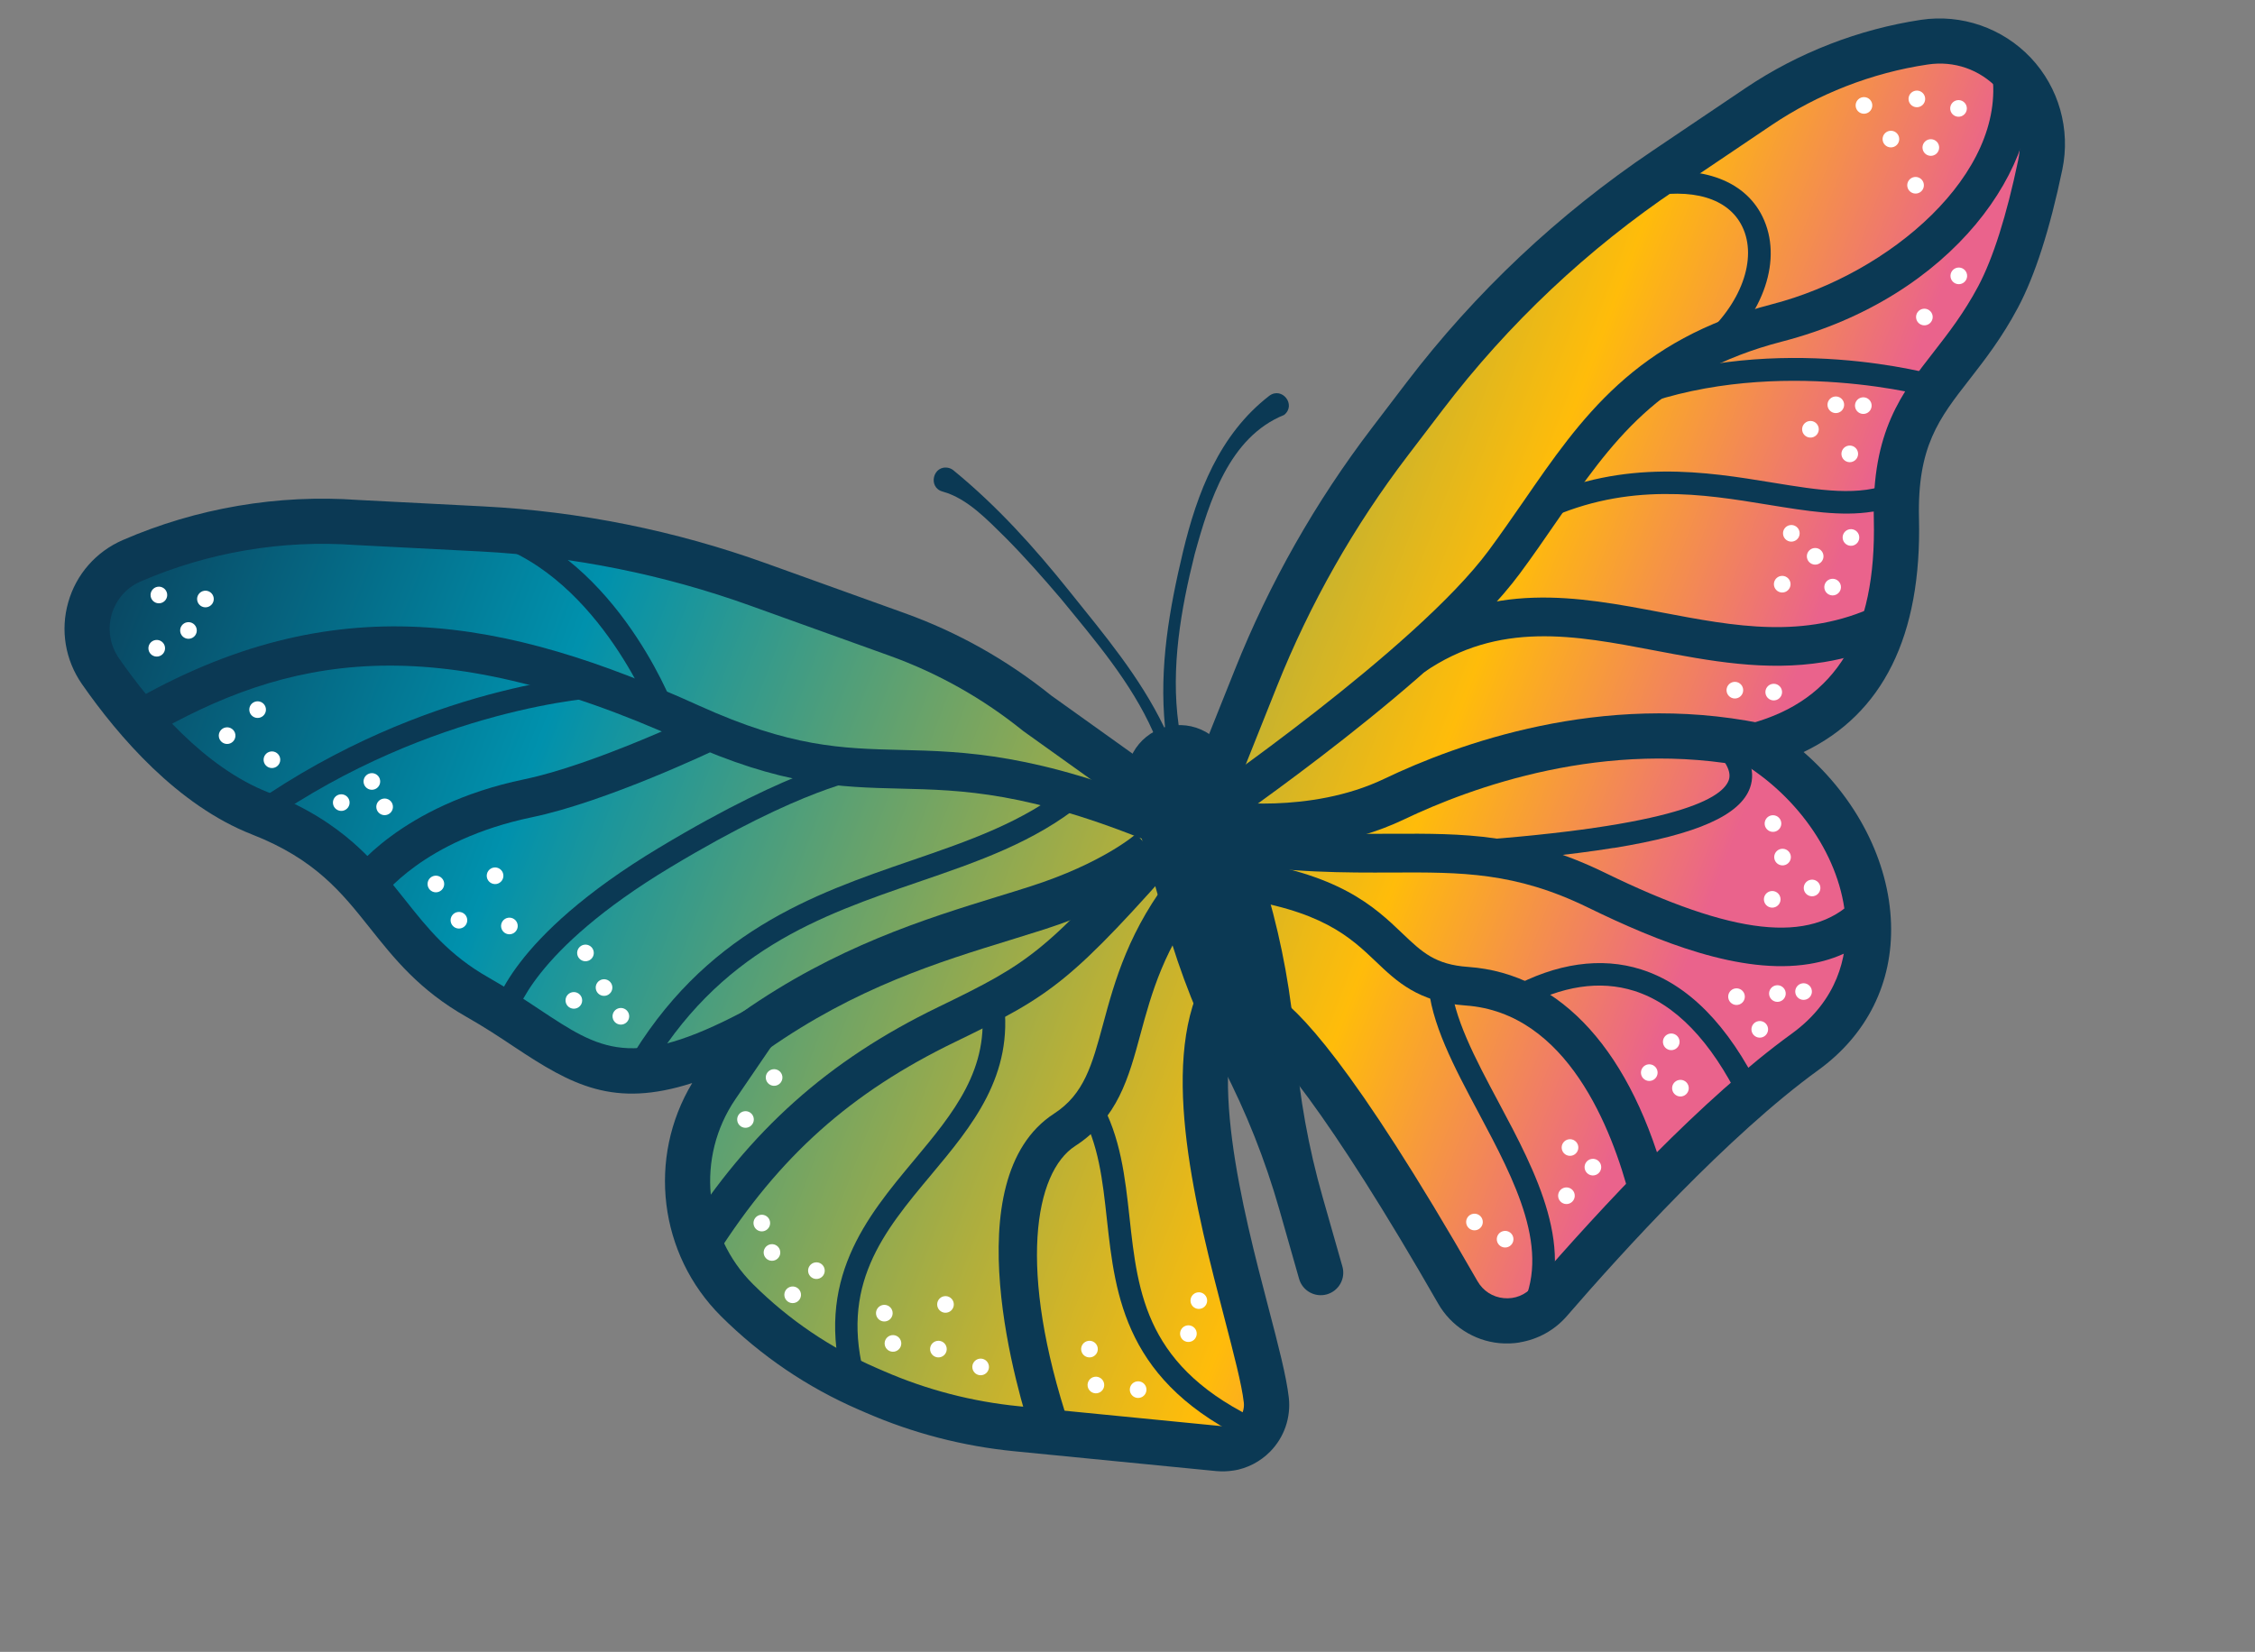 <?xml version="1.0" encoding="UTF-8"?> <svg xmlns="http://www.w3.org/2000/svg" width="116" height="85" viewBox="0 0 116 85" fill="none"><rect x="0" y="0" width="116" height="85" fill="#808080" stroke="none"/><g clip-path="url(#clip0_11_139)"><path d="M62.389 40.428L64.602 34.879C66.34 30.533 68.654 26.446 71.497 22.723L73.274 20.392C76.736 15.857 80.916 11.916 85.652 8.728L90.469 5.481C93.026 3.76 95.941 2.627 98.99 2.173C102.641 1.626 105.703 4.887 104.95 8.493C104.439 10.941 103.728 13.497 102.785 15.274C100.37 19.826 97.404 20.614 97.554 26.702C97.703 32.79 95.589 36.93 90.365 38.352C96.322 42.101 98.47 50.058 92.852 54.126C88.233 57.472 82.869 63.324 79.725 66.961C78.412 68.48 75.992 68.242 74.993 66.502C72.085 61.422 66.834 52.748 64.442 51.905L63.158 50.555C59.839 55.853 64.696 68.132 65.138 72.039C65.299 73.47 64.103 74.683 62.673 74.542L52.294 73.522C49.786 73.273 47.332 72.637 45.02 71.635L44.629 71.466C42.127 70.38 39.847 68.833 37.91 66.908C34.957 63.973 34.521 59.354 36.865 55.918L38.809 53.066C30.936 57.222 29.642 54.194 24.58 51.324C19.518 48.453 19.756 44.35 13.381 41.854C9.874 40.481 7.021 37.202 5.165 34.533C3.789 32.552 4.562 29.815 6.773 28.856C10.412 27.277 14.379 26.599 18.336 26.885L24.783 27.216C29.638 27.468 34.431 28.43 39.008 30.079L46.14 32.644C48.76 33.586 51.203 34.959 53.364 36.712L59.547 41.135L62.389 40.432L62.389 40.428Z" fill="url(#paint0_linear_11_139)"></path><path d="M65.238 46.052L63.309 39.29C62.897 37.839 61.384 37 59.932 37.417C58.48 37.829 57.641 39.342 58.058 40.792L59.987 47.554C60.711 50.089 61.685 52.549 62.897 54.889C64.109 57.229 65.083 59.688 65.807 62.223L66.827 65.805C67.001 66.417 67.64 66.777 68.258 66.601C68.87 66.426 69.231 65.788 69.055 65.171L68.035 61.589C67.311 59.054 66.844 56.452 66.635 53.824C66.43 51.194 65.958 48.593 65.234 46.058L65.238 46.052Z" fill="#0B3954"></path><path d="M59.93 37.402C59.622 34.32 60.152 31.335 60.858 28.376C61.582 25.369 62.718 22.356 65.296 20.364C65.95 19.88 66.7 20.833 66.057 21.351C63.234 22.489 62.205 25.788 61.453 28.527C60.742 31.365 60.221 34.37 60.627 37.279C60.73 37.761 59.996 37.901 59.925 37.403L59.93 37.402Z" fill="#0B3954"></path><path d="M59.316 37.658C58.187 35.113 56.327 32.949 54.571 30.803C53.661 29.735 52.734 28.685 51.75 27.69C50.808 26.768 49.78 25.654 48.501 25.297C47.706 25.093 47.991 23.892 48.803 24.078C48.898 24.103 48.98 24.145 49.05 24.204C51.32 26.065 53.205 28.165 55.02 30.432C56.798 32.65 58.634 34.824 59.882 37.415C60.059 37.79 59.477 38.06 59.312 37.664L59.316 37.658Z" fill="#0B3954"></path><path d="M63.446 75.667C63.155 75.714 62.859 75.722 62.557 75.695L52.178 74.675C49.548 74.416 46.983 73.752 44.556 72.699L44.166 72.53C41.517 71.381 39.141 69.764 37.095 67.731C33.883 64.535 33.295 59.573 35.608 55.728C31.57 57.028 29.42 55.839 26.462 53.873C25.709 53.37 24.924 52.852 24.012 52.334C21.567 50.95 20.279 49.323 19.025 47.747C17.579 45.928 16.215 44.208 12.961 42.936C9.136 41.438 6.095 37.902 4.213 35.196C3.357 33.963 3.098 32.427 3.511 30.988C3.918 29.551 4.941 28.387 6.312 27.791C10.107 26.142 14.295 25.427 18.426 25.726L24.848 26.056C29.824 26.313 34.722 27.299 39.406 28.985L46.538 31.55C49.276 32.534 51.809 33.964 54.072 35.785L60.51 40.389L64.455 50.682L64.147 51.176C61.955 54.678 63.937 62.269 65.251 67.29C65.767 69.259 66.17 70.813 66.297 71.906C66.414 72.936 66.064 73.956 65.337 74.695C64.821 75.217 64.159 75.556 63.451 75.671L63.446 75.667ZM42.41 49.845L37.828 56.563C35.802 59.539 36.183 63.537 38.735 66.078C40.575 67.908 42.714 69.362 45.096 70.392L45.486 70.561C47.691 71.52 50.018 72.121 52.408 72.358L62.787 73.378C63.12 73.41 63.439 73.293 63.673 73.058C63.908 72.823 64.021 72.497 63.983 72.166C63.877 71.235 63.468 69.677 62.999 67.873C61.56 62.362 59.608 54.892 61.876 50.46L58.586 41.871L52.632 37.612C50.565 35.94 48.249 34.636 45.747 33.736L38.615 31.171C34.145 29.561 29.467 28.625 24.724 28.376L18.277 28.044C14.498 27.77 10.689 28.423 7.233 29.921C6.502 30.236 5.962 30.858 5.742 31.62C5.524 32.392 5.662 33.206 6.117 33.869C7.814 36.307 10.519 39.484 13.801 40.772C17.643 42.277 19.267 44.324 20.839 46.303C22 47.768 23.097 49.149 25.147 50.309C26.136 50.87 26.99 51.437 27.742 51.936C30.898 54.031 32.481 55.085 38.264 52.035L42.406 49.85L42.41 49.845Z" fill="#0B3954"></path><path d="M39.477 54.011L38.14 52.11C43 48.695 47.629 47.274 51.344 46.127C51.911 45.954 52.464 45.784 52.996 45.612C56.738 44.415 58.424 42.926 58.441 42.908L60.011 44.625C59.933 44.699 57.987 46.456 53.703 47.827C53.161 48 52.599 48.172 52.027 48.351C48.278 49.503 44.035 50.812 39.473 54.012L39.477 54.011Z" fill="#0B3954"></path><path d="M59.419 43.43C52.903 40.74 49.538 40.655 46.286 40.578C43.176 40.502 40.237 40.429 35.151 38.127C22.141 32.239 14.738 33.787 7.623 37.926L6.622 36.203C17.2 30.055 26.006 31.799 35.972 36.315C40.688 38.45 43.302 38.515 46.332 38.588C49.605 38.668 53.318 38.757 60.176 41.593L59.414 43.431L59.419 43.43Z" fill="#0B3954"></path><path d="M26.535 52.273L25.391 52.06C25.417 51.909 26.15 48.281 33.902 43.62C40.996 39.353 44.119 38.947 44.249 38.936L44.385 40.089C44.361 40.093 41.33 40.509 34.503 44.617C27.294 48.952 26.545 52.241 26.54 52.272L26.535 52.273Z" fill="#0B3954"></path><path d="M13.71 42.325L13.045 41.369C21.884 35.225 30.484 34.739 30.844 34.721L30.901 35.881C30.816 35.885 22.258 36.38 13.709 42.32L13.71 42.325Z" fill="#0B3954"></path><path d="M33.561 36.786C33.533 36.71 30.583 29.221 24.642 27.779L24.919 26.65C31.458 28.237 34.519 36.036 34.649 36.368L33.561 36.786Z" fill="#0B3954"></path><path d="M19.613 46.209L17.975 45.072C18.078 44.925 20.574 41.429 26.968 40.099C30.556 39.356 36.008 36.753 36.059 36.729L36.921 38.526C36.687 38.639 31.197 41.254 27.37 42.051C21.742 43.221 19.629 46.181 19.608 46.21L19.613 46.209Z" fill="#0B3954"></path><path d="M53.13 74.011C52.396 71.816 49.006 60.681 54.23 57.297C55.773 56.296 56.179 54.788 56.744 52.699C57.333 50.511 58.072 47.789 60.431 44.85L61.986 46.095C59.888 48.715 59.236 51.11 58.665 53.22C58.063 55.45 57.496 57.555 55.308 58.968C53.221 60.32 52.324 65.302 55.017 73.383L53.126 74.012L53.13 74.011Z" fill="#0B3954"></path><path d="M36.848 64.589L35.166 63.52C38.572 58.167 42.609 54.558 48.261 51.821C53.06 49.494 53.785 49.014 59.734 42.26L61.229 43.576C55.054 50.588 54.175 51.169 49.127 53.617C43.756 56.217 40.085 59.5 36.849 64.594L36.848 64.589Z" fill="#0B3954"></path><path d="M43.415 71.326C41.86 65.874 44.599 62.601 47.012 59.709C49.035 57.283 50.95 54.995 50.477 51.613L51.627 51.451C52.172 55.342 49.999 57.938 47.899 60.452C45.452 63.38 43.141 66.146 44.529 71.004L43.41 71.321L43.415 71.326Z" fill="#0B3954"></path><path d="M64.426 74.217C57.869 71.18 57.376 66.707 56.941 62.753C56.723 60.751 56.516 58.853 55.584 57.214L56.596 56.642C57.648 58.493 57.878 60.594 58.102 62.63C58.539 66.629 58.955 70.409 64.917 73.164L64.427 74.222L64.426 74.217Z" fill="#0B3954"></path><path d="M33.242 55.386L32.234 54.803C36.199 47.952 41.863 46.005 46.857 44.287C49.83 43.266 52.641 42.301 54.937 40.436L55.669 41.341C53.212 43.333 50.311 44.332 47.232 45.386C42.194 47.116 36.985 48.909 33.236 55.382L33.242 55.386Z" fill="#0B3954"></path><path d="M78.171 69.078C77.832 69.133 77.48 69.145 77.127 69.112C75.815 68.987 74.637 68.224 73.982 67.08C68.379 57.298 65.13 53.382 64.053 52.997L63.416 52.772L61.187 40.3L63.528 34.444C65.3 30.001 67.674 25.819 70.575 22.015L72.352 19.684C75.897 15.035 80.156 11.026 85.006 7.759L89.823 4.512C92.508 2.71 95.617 1.504 98.819 1.02C100.903 0.708 103.014 1.44 104.463 2.97C105.913 4.504 106.52 6.66 106.088 8.727C105.45 11.791 104.682 14.18 103.812 15.818C102.981 17.385 102.087 18.529 101.302 19.539C99.749 21.535 98.624 22.973 98.715 26.675C98.861 32.713 96.861 36.744 92.778 38.697C95.491 41.056 97.171 44.288 97.277 47.523C97.377 50.568 96.045 53.245 93.534 55.064C88.919 58.405 83.451 64.425 80.604 67.716C79.971 68.449 79.104 68.922 78.17 69.073L78.171 69.078ZM65.484 51.116C66.73 51.887 69.522 54.606 76.005 65.925C76.292 66.423 76.783 66.742 77.352 66.796C77.926 66.854 78.466 66.635 78.845 66.201C82.406 62.088 87.605 56.495 92.17 53.188C94.563 51.453 95.004 49.193 94.953 47.603C94.85 44.508 92.81 41.264 89.747 39.334L87.505 37.923L90.061 37.226C94.459 36.029 96.531 32.596 96.392 26.729C96.284 22.203 97.833 20.212 99.471 18.111C100.235 17.13 101.024 16.114 101.763 14.729C102.528 13.283 103.219 11.104 103.816 8.253C104.098 6.907 103.718 5.561 102.774 4.565C101.836 3.572 100.521 3.115 99.166 3.319C96.303 3.743 93.522 4.829 91.125 6.444L86.308 9.691C81.667 12.813 77.597 16.65 74.206 21.098L72.429 23.429C69.653 27.066 67.385 31.065 65.691 35.308L63.599 40.549L65.49 51.12L65.484 51.116Z" fill="#0B3954"></path><path d="M68.068 43.43C65.049 43.919 62.578 43.523 62.428 43.502L62.813 41.211C62.855 41.219 67.349 41.923 71.217 40.07C74.925 38.294 82.379 35.562 90.595 37.22L90.132 39.499C82.579 37.975 75.669 40.518 72.218 42.167C70.827 42.831 69.391 43.22 68.064 43.436L68.068 43.43Z" fill="#0B3954"></path><path d="M62.679 42.781L61.555 41.138C61.669 41.059 72.832 33.384 76.575 28.334C77.216 27.468 77.812 26.6 78.394 25.765C81.335 21.5 84.114 17.475 91.17 15.65C97.233 14.081 103.219 8.925 102.475 3.746L104.447 3.461C105.169 8.473 100.487 15.293 91.669 17.576C85.33 19.219 82.879 22.773 80.034 26.89C79.446 27.742 78.838 28.628 78.179 29.516C74.242 34.829 63.156 42.451 62.688 42.774L62.679 42.781Z" fill="#0B3954"></path><path d="M93.823 34.069C90.824 34.556 87.935 34.006 85.113 33.47C80.994 32.685 77.105 31.944 73.246 34.597L72.117 32.955C76.662 29.838 81.145 30.689 85.482 31.514C89.246 32.23 92.803 32.909 96.499 31.18L97.341 32.985C96.15 33.541 94.979 33.882 93.819 34.07L93.823 34.069Z" fill="#0B3954"></path><path d="M99.412 20.455C99.333 20.433 91.553 18.265 84.3 20.899L83.902 19.808C91.516 17.041 99.398 19.247 99.731 19.34L99.407 20.456L99.412 20.455Z" fill="#0B3954"></path><path d="M88.275 18.308L87.521 17.421C89.565 15.678 90.427 13.309 89.624 11.659C88.912 10.191 87.052 9.641 84.531 10.15L84.301 9.013C87.331 8.405 89.721 9.203 90.667 11.152C91.719 13.311 90.757 16.186 88.27 18.308L88.275 18.308Z" fill="#0B3954"></path><path d="M96.317 26.328C94.719 26.587 92.946 26.294 90.972 25.974C87.602 25.421 83.782 24.795 79.54 26.738L79.056 25.682C83.617 23.591 87.801 24.28 91.159 24.829C93.591 25.227 95.685 25.573 97.336 24.831L97.811 25.894C97.331 26.108 96.834 26.249 96.318 26.333L96.317 26.328Z" fill="#0B3954"></path><path d="M83.846 61.633C82.93 58.095 80.616 52.106 75.389 51.738C72.965 51.567 71.849 50.502 70.774 49.476C69.456 48.222 67.968 46.8 63.301 46.18L63.566 44.205C68.874 44.913 70.693 46.645 72.15 48.038C73.159 48.999 73.828 49.637 75.532 49.754C80.326 50.096 83.968 54.135 85.779 61.138L83.852 61.637L83.846 61.633Z" fill="#0B3954"></path><path d="M93.063 49.604C89.557 50.172 85.303 48.462 81.681 46.694C77.944 44.869 75.171 44.88 71.651 44.896C69.195 44.906 66.412 44.919 62.75 44.338L63.062 42.371C66.563 42.923 69.261 42.914 71.64 42.901C75.266 42.888 78.398 42.874 82.552 44.904C89.177 48.141 93.129 48.58 95.366 46.321L96.784 47.719C95.717 48.795 94.449 49.379 93.063 49.604Z" fill="#0B3954"></path><path d="M79.203 68.003L78.183 67.443C79.858 64.392 77.928 60.767 76.064 57.267C74.795 54.886 73.591 52.63 73.462 50.523L74.621 50.451C74.74 52.308 75.88 54.453 77.091 56.722C79.011 60.319 81.187 64.399 79.203 68.003Z" fill="#0B3954"></path><path d="M89.52 56.633C88.006 53.555 86.174 51.654 84.068 50.987C82.302 50.431 80.351 50.722 78.27 51.861L77.712 50.842C80.047 49.561 82.37 49.23 84.418 49.881C86.839 50.648 88.904 52.744 90.562 56.121L89.52 56.633Z" fill="#0B3954"></path><path d="M83.011 43.629C80.744 43.997 77.899 44.281 74.394 44.507L74.322 43.349C85.704 42.623 88.547 41.203 88.93 40.143C89.121 39.608 88.568 38.941 88.069 38.477L88.86 37.628C89.954 38.645 90.345 39.626 90.023 40.535C89.519 41.938 87.334 42.933 83.012 43.634L83.011 43.629Z" fill="#0B3954"></path><path d="M58.615 71.927C58.849 71.889 59.008 71.669 58.97 71.436C58.932 71.202 58.712 71.044 58.478 71.082C58.245 71.119 58.086 71.339 58.124 71.573C58.162 71.806 58.382 71.965 58.615 71.927Z" fill="white"></path><path d="M56.113 69.841C56.346 69.803 56.505 69.584 56.467 69.35C56.429 69.117 56.209 68.958 55.976 68.996C55.742 69.034 55.583 69.254 55.621 69.487C55.659 69.721 55.879 69.879 56.113 69.841Z" fill="white"></path><path d="M61.201 69.046C61.435 69.009 61.593 68.789 61.556 68.555C61.518 68.322 61.298 68.163 61.064 68.201C60.831 68.239 60.672 68.459 60.71 68.692C60.748 68.926 60.968 69.084 61.201 69.046Z" fill="white"></path><path d="M56.443 71.689C56.676 71.651 56.835 71.431 56.797 71.198C56.759 70.965 56.539 70.806 56.306 70.844C56.072 70.882 55.913 71.102 55.951 71.335C55.989 71.569 56.209 71.727 56.443 71.689Z" fill="white"></path><path d="M61.738 67.346C61.971 67.308 62.13 67.088 62.092 66.855C62.054 66.621 61.834 66.463 61.601 66.501C61.367 66.538 61.209 66.758 61.246 66.992C61.284 67.225 61.504 67.384 61.738 67.346Z" fill="white"></path><path d="M75.917 63.302C76.151 63.264 76.309 63.044 76.272 62.811C76.234 62.577 76.014 62.419 75.78 62.457C75.547 62.494 75.388 62.714 75.426 62.948C75.464 63.181 75.684 63.34 75.917 63.302Z" fill="white"></path><path d="M77.494 64.186C77.727 64.148 77.886 63.928 77.848 63.695C77.81 63.461 77.59 63.303 77.357 63.341C77.123 63.379 76.965 63.598 77.002 63.832C77.04 64.065 77.26 64.224 77.494 64.186Z" fill="white"></path><path d="M80.648 61.95C80.882 61.912 81.04 61.692 81.002 61.459C80.965 61.225 80.745 61.067 80.511 61.105C80.278 61.142 80.119 61.362 80.157 61.596C80.195 61.829 80.415 61.987 80.648 61.95Z" fill="white"></path><path d="M80.831 59.469C81.065 59.431 81.223 59.211 81.186 58.978C81.148 58.745 80.928 58.586 80.694 58.624C80.461 58.662 80.302 58.882 80.34 59.115C80.378 59.349 80.598 59.507 80.831 59.469Z" fill="white"></path><path d="M82.009 60.478C82.243 60.44 82.401 60.221 82.363 59.987C82.326 59.754 82.106 59.595 81.872 59.633C81.639 59.671 81.48 59.891 81.518 60.124C81.556 60.358 81.776 60.516 82.009 60.478Z" fill="white"></path><path d="M86.512 56.415C86.746 56.377 86.904 56.157 86.867 55.924C86.829 55.69 86.609 55.532 86.375 55.57C86.142 55.608 85.983 55.827 86.021 56.061C86.059 56.294 86.279 56.453 86.512 56.415Z" fill="white"></path><path d="M84.909 55.616C85.143 55.578 85.301 55.358 85.264 55.125C85.226 54.891 85.006 54.733 84.772 54.77C84.539 54.808 84.38 55.028 84.418 55.262C84.456 55.495 84.676 55.654 84.909 55.616Z" fill="white"></path><path d="M86.04 54.031C86.273 53.993 86.432 53.773 86.394 53.539C86.356 53.306 86.136 53.147 85.903 53.185C85.669 53.223 85.511 53.443 85.549 53.676C85.586 53.91 85.806 54.068 86.04 54.031Z" fill="white"></path><path d="M89.397 51.706C89.63 51.668 89.789 51.448 89.751 51.215C89.713 50.981 89.493 50.823 89.26 50.861C89.026 50.899 88.868 51.119 88.906 51.352C88.943 51.585 89.163 51.744 89.397 51.706Z" fill="white"></path><path d="M90.593 53.388C90.827 53.35 90.985 53.13 90.947 52.897C90.91 52.663 90.69 52.505 90.456 52.543C90.222 52.581 90.064 52.8 90.102 53.034C90.14 53.267 90.36 53.426 90.593 53.388Z" fill="white"></path><path d="M91.501 51.546C91.734 51.508 91.893 51.289 91.855 51.055C91.817 50.822 91.597 50.663 91.363 50.701C91.13 50.739 90.971 50.959 91.009 51.192C91.047 51.426 91.267 51.584 91.501 51.546Z" fill="white"></path><path d="M92.846 51.444C93.08 51.406 93.239 51.186 93.201 50.953C93.163 50.72 92.943 50.561 92.709 50.599C92.476 50.637 92.317 50.857 92.355 51.09C92.393 51.324 92.613 51.482 92.846 51.444Z" fill="white"></path><path d="M93.284 46.114C93.517 46.076 93.676 45.856 93.638 45.622C93.6 45.389 93.38 45.23 93.147 45.268C92.913 45.306 92.755 45.526 92.792 45.76C92.83 45.993 93.05 46.151 93.284 46.114Z" fill="white"></path><path d="M89.312 35.936C89.546 35.898 89.704 35.678 89.666 35.444C89.629 35.211 89.409 35.053 89.175 35.09C88.942 35.128 88.783 35.348 88.821 35.582C88.859 35.815 89.079 35.974 89.312 35.936Z" fill="white"></path><path d="M91.311 36.035C91.545 35.997 91.704 35.777 91.666 35.544C91.628 35.31 91.408 35.152 91.174 35.19C90.941 35.228 90.782 35.448 90.82 35.681C90.858 35.914 91.078 36.073 91.311 36.035Z" fill="white"></path><path d="M94.341 30.632C94.574 30.594 94.733 30.374 94.695 30.141C94.657 29.907 94.437 29.749 94.204 29.787C93.97 29.825 93.812 30.045 93.85 30.278C93.887 30.511 94.107 30.67 94.341 30.632Z" fill="white"></path><path d="M91.748 30.483C91.982 30.445 92.14 30.225 92.103 29.991C92.065 29.758 91.845 29.6 91.611 29.637C91.378 29.675 91.219 29.895 91.257 30.129C91.295 30.362 91.515 30.52 91.748 30.483Z" fill="white"></path><path d="M92.217 27.865C92.45 27.827 92.609 27.607 92.571 27.374C92.533 27.14 92.313 26.982 92.08 27.02C91.846 27.058 91.688 27.278 91.726 27.511C91.763 27.744 91.983 27.903 92.217 27.865Z" fill="white"></path><path d="M93.443 29.048C93.677 29.01 93.835 28.79 93.797 28.557C93.76 28.323 93.54 28.165 93.306 28.203C93.073 28.241 92.914 28.46 92.952 28.694C92.99 28.927 93.21 29.086 93.443 29.048Z" fill="white"></path><path d="M95.284 28.079C95.518 28.041 95.676 27.821 95.638 27.587C95.601 27.354 95.381 27.196 95.147 27.233C94.914 27.271 94.755 27.491 94.793 27.725C94.831 27.958 95.051 28.116 95.284 28.079Z" fill="white"></path><path d="M95.222 23.777C95.456 23.739 95.615 23.519 95.577 23.286C95.539 23.053 95.319 22.894 95.085 22.932C94.852 22.97 94.693 23.19 94.731 23.423C94.769 23.656 94.989 23.815 95.222 23.777Z" fill="white"></path><path d="M93.201 22.511C93.434 22.474 93.593 22.254 93.555 22.02C93.517 21.787 93.297 21.628 93.064 21.666C92.83 21.704 92.671 21.924 92.709 22.157C92.747 22.391 92.967 22.549 93.201 22.511Z" fill="white"></path><path d="M95.92 21.294C96.153 21.256 96.312 21.036 96.274 20.803C96.236 20.569 96.016 20.411 95.783 20.449C95.549 20.487 95.391 20.706 95.428 20.94C95.466 21.173 95.686 21.332 95.92 21.294Z" fill="white"></path><path d="M94.505 21.251C94.739 21.213 94.897 20.993 94.859 20.76C94.822 20.526 94.602 20.368 94.368 20.406C94.135 20.444 93.976 20.664 94.014 20.897C94.052 21.13 94.272 21.289 94.505 21.251Z" fill="white"></path><path d="M99.061 16.735C99.294 16.697 99.453 16.477 99.415 16.244C99.377 16.011 99.157 15.852 98.924 15.89C98.69 15.928 98.532 16.148 98.57 16.381C98.607 16.614 98.827 16.773 99.061 16.735Z" fill="white"></path><path d="M100.832 14.617C101.065 14.579 101.224 14.36 101.186 14.126C101.148 13.893 100.928 13.734 100.695 13.772C100.461 13.81 100.303 14.03 100.34 14.263C100.378 14.497 100.598 14.655 100.832 14.617Z" fill="white"></path><path d="M99.392 8.013C99.626 7.975 99.785 7.755 99.747 7.522C99.709 7.288 99.489 7.13 99.255 7.168C99.022 7.205 98.863 7.425 98.901 7.659C98.939 7.892 99.159 8.051 99.392 8.013Z" fill="white"></path><path d="M98.674 5.512C98.908 5.474 99.066 5.254 99.028 5.021C98.991 4.787 98.771 4.629 98.537 4.667C98.304 4.705 98.145 4.925 98.183 5.158C98.221 5.391 98.441 5.55 98.674 5.512Z" fill="white"></path><path d="M100.817 6.002C101.051 5.964 101.209 5.744 101.172 5.51C101.134 5.277 100.914 5.118 100.68 5.156C100.447 5.194 100.288 5.414 100.326 5.647C100.364 5.881 100.584 6.039 100.817 6.002Z" fill="white"></path><path d="M95.953 5.847C96.187 5.809 96.345 5.589 96.308 5.356C96.27 5.123 96.05 4.964 95.816 5.002C95.583 5.04 95.424 5.26 95.462 5.493C95.5 5.727 95.72 5.885 95.953 5.847Z" fill="white"></path><path d="M97.339 7.579C97.573 7.541 97.731 7.321 97.693 7.088C97.656 6.855 97.436 6.696 97.202 6.734C96.969 6.772 96.81 6.992 96.848 7.225C96.886 7.459 97.106 7.617 97.339 7.579Z" fill="white"></path><path d="M98.608 9.955C98.841 9.918 99 9.698 98.962 9.464C98.924 9.231 98.704 9.072 98.47 9.11C98.237 9.148 98.078 9.368 98.116 9.601C98.154 9.835 98.374 9.993 98.608 9.955Z" fill="white"></path><path d="M91.273 42.799C91.506 42.761 91.665 42.541 91.627 42.307C91.589 42.074 91.369 41.916 91.136 41.953C90.902 41.991 90.744 42.211 90.781 42.445C90.819 42.678 91.039 42.837 91.273 42.799Z" fill="white"></path><path d="M91.765 44.524C91.998 44.486 92.157 44.267 92.119 44.033C92.081 43.8 91.861 43.641 91.627 43.679C91.394 43.717 91.235 43.937 91.273 44.17C91.311 44.404 91.531 44.562 91.765 44.524Z" fill="white"></path><path d="M91.234 46.698C91.468 46.66 91.626 46.44 91.588 46.207C91.55 45.974 91.331 45.815 91.097 45.853C90.863 45.891 90.705 46.111 90.743 46.344C90.781 46.577 91.001 46.736 91.234 46.698Z" fill="white"></path><path d="M50.514 70.759C50.748 70.721 50.906 70.502 50.868 70.268C50.831 70.035 50.611 69.876 50.377 69.914C50.144 69.952 49.985 70.172 50.023 70.405C50.061 70.639 50.281 70.797 50.514 70.759Z" fill="white"></path><path d="M48.706 67.543C48.939 67.505 49.098 67.285 49.06 67.052C49.022 66.818 48.802 66.66 48.569 66.698C48.335 66.735 48.177 66.955 48.215 67.189C48.252 67.422 48.472 67.581 48.706 67.543Z" fill="white"></path><path d="M48.342 69.841C48.575 69.803 48.734 69.583 48.696 69.35C48.658 69.116 48.438 68.958 48.205 68.996C47.971 69.034 47.812 69.253 47.85 69.487C47.888 69.72 48.108 69.879 48.342 69.841Z" fill="white"></path><path d="M46.004 69.549C46.237 69.511 46.396 69.291 46.358 69.058C46.32 68.825 46.1 68.666 45.867 68.704C45.633 68.742 45.474 68.962 45.512 69.195C45.55 69.429 45.77 69.587 46.004 69.549Z" fill="white"></path><path d="M45.559 67.992C45.793 67.955 45.952 67.735 45.914 67.501C45.876 67.268 45.656 67.109 45.422 67.147C45.189 67.185 45.03 67.405 45.068 67.638C45.106 67.872 45.326 68.03 45.559 67.992Z" fill="white"></path><path d="M42.066 65.805C42.3 65.768 42.458 65.548 42.42 65.314C42.383 65.081 42.163 64.922 41.929 64.96C41.696 64.998 41.537 65.218 41.575 65.451C41.613 65.685 41.833 65.843 42.066 65.805Z" fill="white"></path><path d="M40.845 67.047C41.078 67.01 41.237 66.79 41.199 66.556C41.161 66.323 40.941 66.164 40.708 66.202C40.474 66.24 40.315 66.46 40.353 66.693C40.391 66.927 40.611 67.085 40.845 67.047Z" fill="white"></path><path d="M39.78 64.87C40.014 64.832 40.172 64.612 40.134 64.379C40.096 64.146 39.877 63.987 39.643 64.025C39.41 64.063 39.251 64.283 39.289 64.516C39.327 64.749 39.547 64.908 39.78 64.87Z" fill="white"></path><path d="M39.257 63.356C39.491 63.318 39.649 63.099 39.611 62.865C39.574 62.632 39.353 62.473 39.12 62.511C38.886 62.549 38.728 62.769 38.766 63.002C38.803 63.236 39.023 63.394 39.257 63.356Z" fill="white"></path><path d="M38.418 58.026C38.651 57.988 38.81 57.768 38.772 57.535C38.734 57.301 38.514 57.143 38.281 57.181C38.047 57.219 37.889 57.438 37.927 57.672C37.964 57.905 38.184 58.064 38.418 58.026Z" fill="white"></path><path d="M39.889 55.866C40.123 55.828 40.281 55.608 40.244 55.375C40.206 55.142 39.986 54.983 39.752 55.021C39.519 55.059 39.36 55.279 39.398 55.512C39.436 55.745 39.656 55.904 39.889 55.866Z" fill="white"></path><path d="M32.006 52.717C32.24 52.679 32.399 52.459 32.361 52.225C32.323 51.992 32.103 51.834 31.869 51.871C31.636 51.909 31.477 52.129 31.515 52.363C31.553 52.596 31.773 52.755 32.006 52.717Z" fill="white"></path><path d="M29.588 51.898C29.822 51.861 29.98 51.641 29.942 51.407C29.904 51.174 29.684 51.016 29.451 51.053C29.217 51.091 29.059 51.311 29.097 51.544C29.134 51.778 29.354 51.936 29.588 51.898Z" fill="white"></path><path d="M31.141 51.238C31.375 51.2 31.533 50.98 31.495 50.747C31.457 50.514 31.238 50.355 31.004 50.393C30.77 50.431 30.612 50.651 30.65 50.884C30.688 51.118 30.907 51.276 31.141 51.238Z" fill="white"></path><path d="M30.186 49.457C30.42 49.419 30.578 49.199 30.54 48.965C30.503 48.732 30.282 48.574 30.049 48.611C29.816 48.649 29.657 48.869 29.695 49.103C29.733 49.336 29.953 49.495 30.186 49.457Z" fill="white"></path><path d="M26.272 48.069C26.506 48.031 26.665 47.811 26.627 47.578C26.589 47.344 26.369 47.186 26.135 47.224C25.902 47.262 25.743 47.482 25.781 47.715C25.819 47.948 26.039 48.107 26.272 48.069Z" fill="white"></path><path d="M23.676 47.774C23.91 47.736 24.069 47.516 24.031 47.283C23.993 47.049 23.773 46.891 23.539 46.929C23.306 46.967 23.147 47.187 23.185 47.42C23.223 47.653 23.443 47.812 23.676 47.774Z" fill="white"></path><path d="M22.491 45.909C22.724 45.871 22.883 45.651 22.845 45.417C22.807 45.184 22.587 45.026 22.354 45.063C22.12 45.101 21.962 45.321 22 45.555C22.037 45.788 22.257 45.947 22.491 45.909Z" fill="white"></path><path d="M25.536 45.486C25.769 45.448 25.928 45.228 25.89 44.994C25.852 44.761 25.632 44.603 25.399 44.64C25.165 44.678 25.006 44.898 25.044 45.132C25.082 45.365 25.302 45.523 25.536 45.486Z" fill="white"></path><path d="M19.854 41.939C20.087 41.901 20.246 41.681 20.208 41.448C20.17 41.214 19.951 41.056 19.717 41.094C19.483 41.132 19.325 41.352 19.363 41.585C19.401 41.818 19.62 41.977 19.854 41.939Z" fill="white"></path><path d="M17.624 41.721C17.857 41.683 18.016 41.463 17.978 41.23C17.94 40.996 17.72 40.838 17.487 40.876C17.253 40.913 17.094 41.133 17.132 41.367C17.17 41.6 17.39 41.758 17.624 41.721Z" fill="white"></path><path d="M19.198 40.633C19.432 40.595 19.59 40.376 19.552 40.142C19.515 39.909 19.295 39.75 19.061 39.788C18.828 39.826 18.669 40.046 18.707 40.279C18.745 40.513 18.965 40.671 19.198 40.633Z" fill="white"></path><path d="M14.057 39.515C14.29 39.477 14.449 39.258 14.411 39.024C14.373 38.791 14.153 38.632 13.92 38.67C13.686 38.708 13.528 38.928 13.565 39.161C13.603 39.395 13.823 39.553 14.057 39.515Z" fill="white"></path><path d="M13.321 36.937C13.554 36.899 13.713 36.679 13.675 36.446C13.637 36.212 13.417 36.054 13.184 36.092C12.95 36.13 12.791 36.349 12.829 36.583C12.867 36.816 13.087 36.975 13.321 36.937Z" fill="white"></path><path d="M11.752 38.276C11.985 38.238 12.144 38.018 12.106 37.784C12.068 37.551 11.848 37.392 11.614 37.43C11.381 37.468 11.222 37.688 11.26 37.921C11.298 38.155 11.518 38.313 11.752 38.276Z" fill="white"></path><path d="M8.131 33.779C8.365 33.742 8.523 33.522 8.485 33.288C8.448 33.055 8.228 32.896 7.994 32.934C7.761 32.972 7.602 33.192 7.64 33.425C7.678 33.659 7.898 33.817 8.131 33.779Z" fill="white"></path><path d="M8.242 31.038C8.475 31 8.634 30.78 8.596 30.547C8.558 30.314 8.338 30.155 8.105 30.193C7.871 30.231 7.713 30.451 7.75 30.684C7.788 30.918 8.008 31.076 8.242 31.038Z" fill="white"></path><path d="M10.637 31.245C10.87 31.207 11.029 30.987 10.991 30.754C10.953 30.52 10.733 30.362 10.5 30.4C10.266 30.438 10.107 30.658 10.145 30.891C10.183 31.124 10.403 31.283 10.637 31.245Z" fill="white"></path><path d="M9.764 32.864C9.997 32.826 10.156 32.606 10.118 32.373C10.08 32.139 9.86 31.981 9.627 32.019C9.393 32.057 9.235 32.277 9.273 32.51C9.31 32.743 9.53 32.902 9.764 32.864Z" fill="white"></path></g><defs><linearGradient id="paint0_linear_11_139" x1="103.852" y1="48.579" x2="6.665" y2="11.802" gradientUnits="userSpaceOnUse"><stop offset="0.15" stop-color="#EA638C"></stop><stop offset="0.3" stop-color="#FFBC0A"></stop><stop offset="0.72" stop-color="#0091AD"></stop><stop offset="0.99" stop-color="#0B3954"></stop></linearGradient><clipPath id="clip0_11_139"><rect width="105.73" height="68.022" fill="white" transform="translate(0.745 16.924) rotate(-9.211)"></rect></clipPath></defs></svg> 